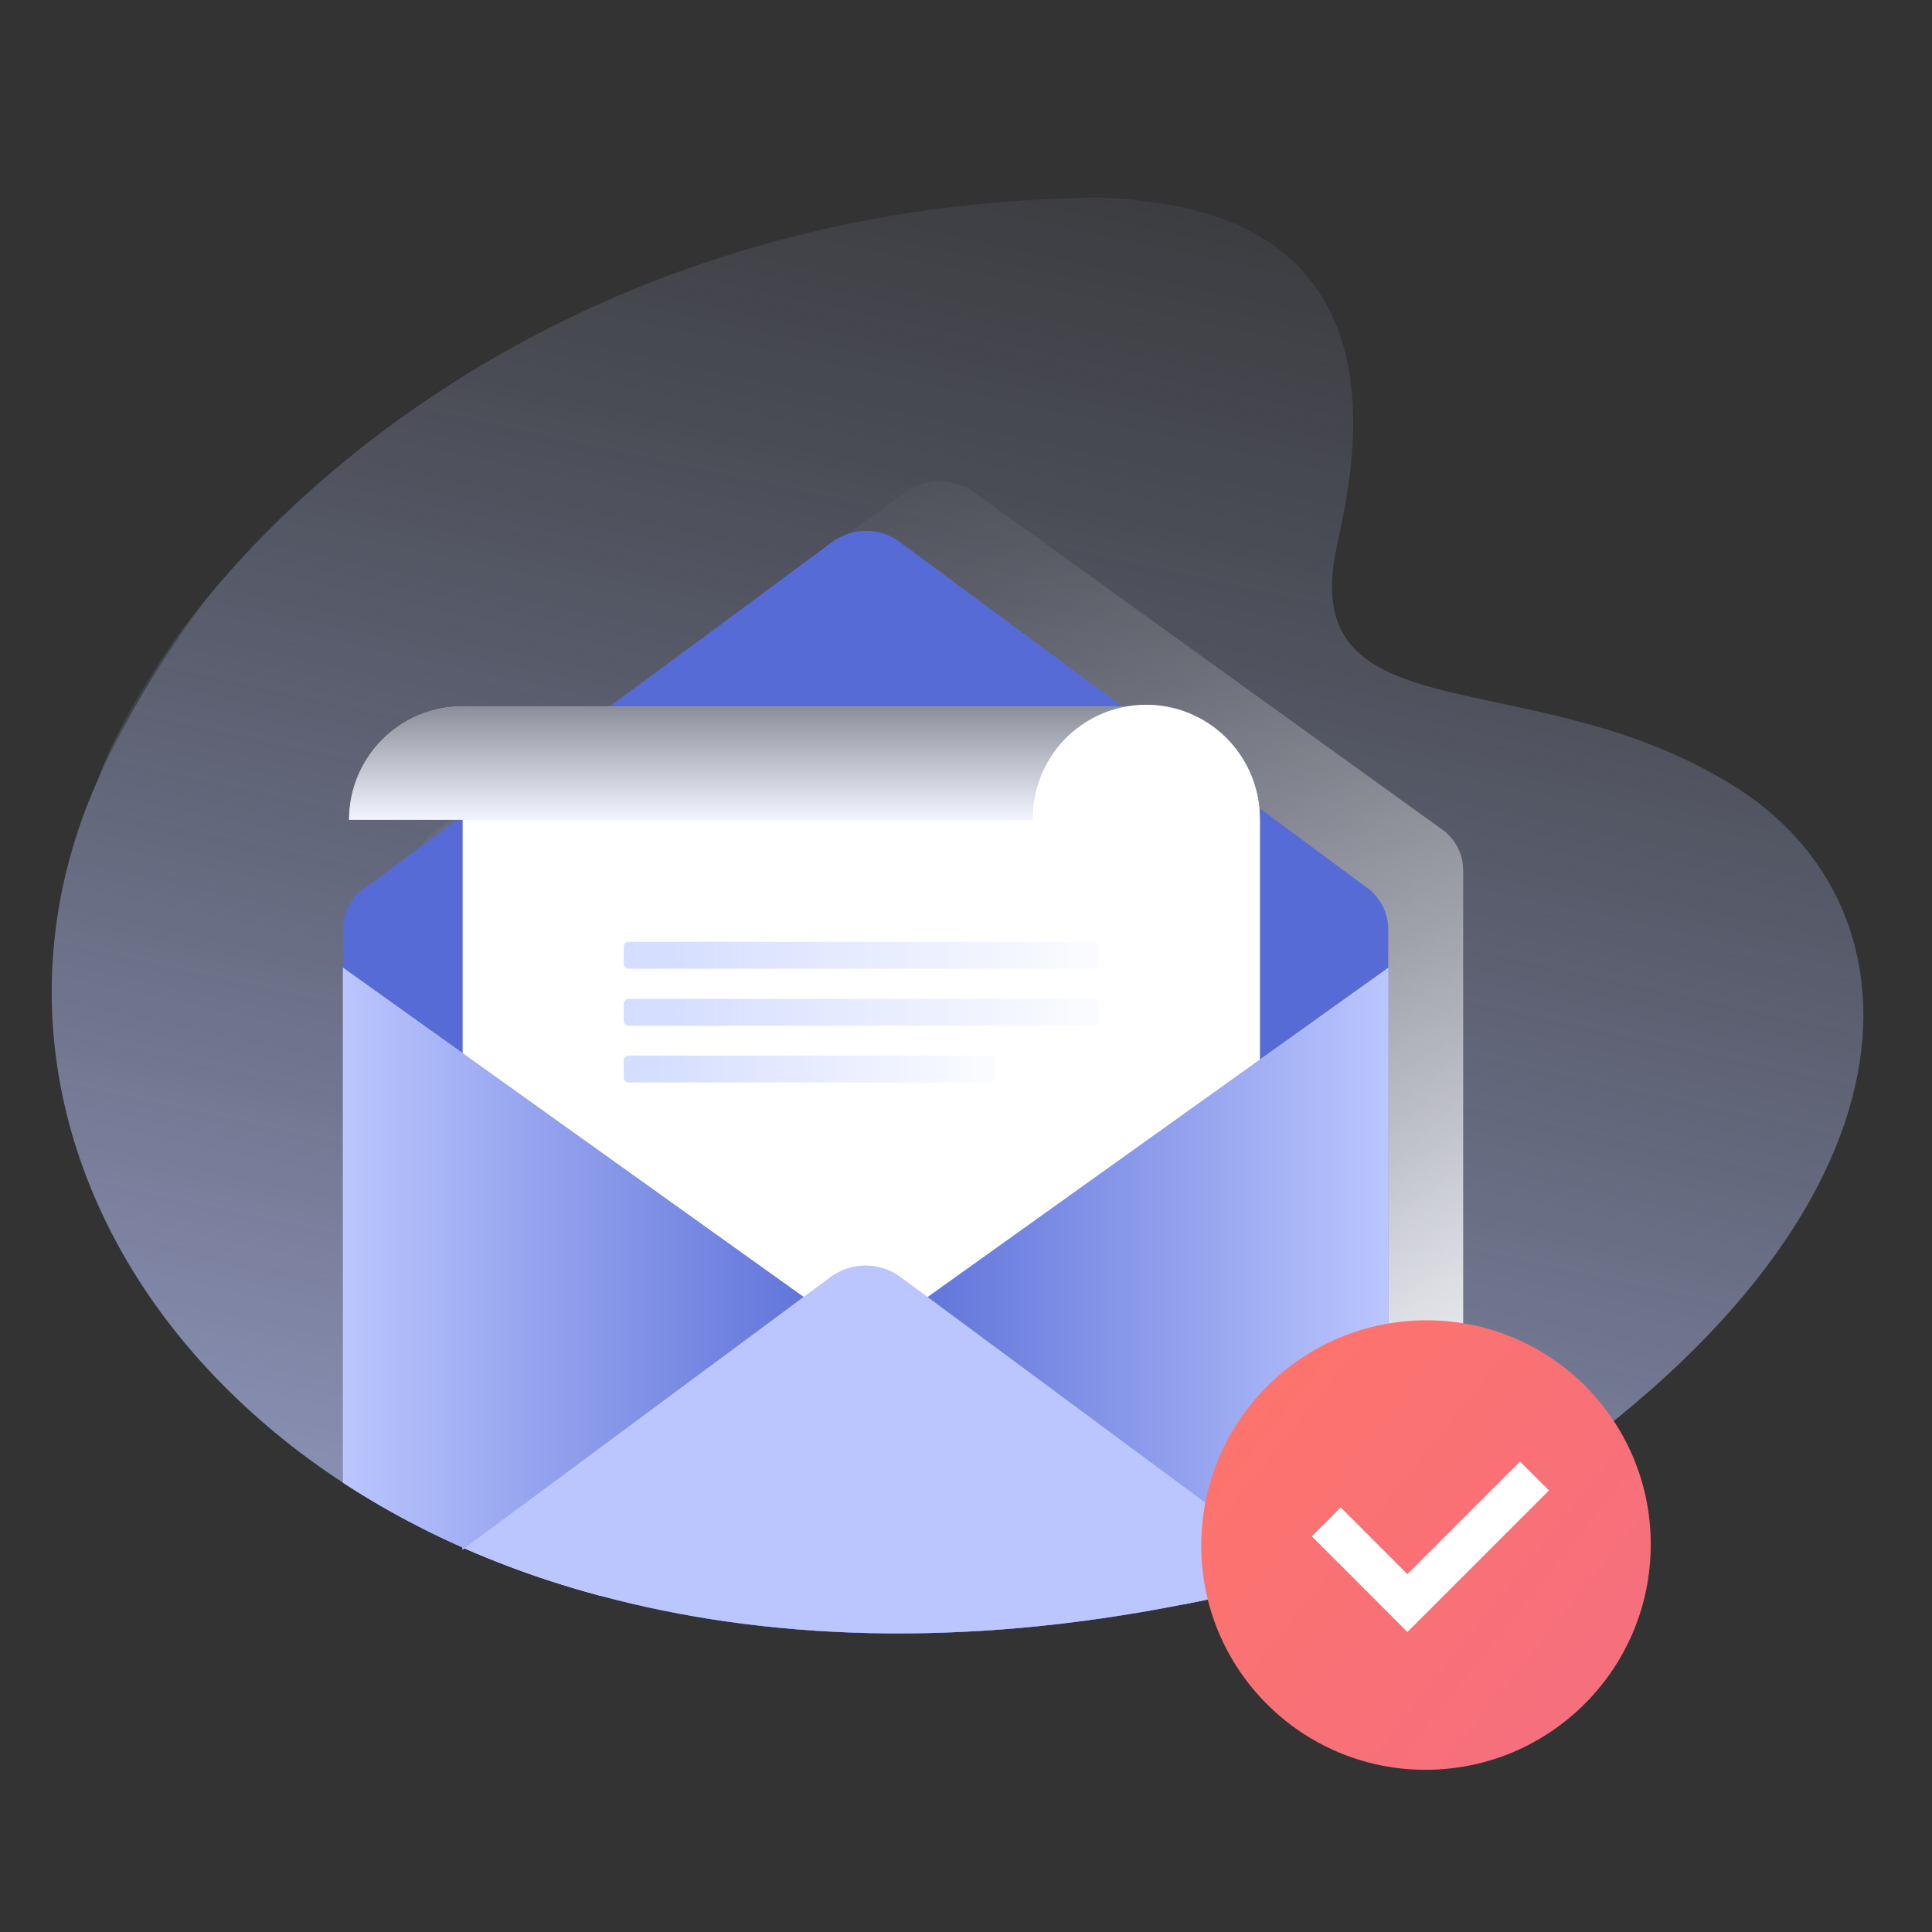 <?xml version="1.0" encoding="UTF-8"?>
<svg xmlns="http://www.w3.org/2000/svg" xmlns:xlink="http://www.w3.org/1999/xlink" id="Calque_1" data-name="Calque 1" viewBox="0 0 500 500">
  <rect x="0" y="0" width="500" height="500" fill="#333333" stroke="none"/>
  <defs>
    <style>
      .cls-1 {
        fill: #fff;
      }

      .cls-2 {
        fill: #bbc6fe;
      }

      .cls-3 {
        fill: #d5deff;
      }

      .cls-4 {
        fill: #566bd6;
      }

      .cls-5 {
        fill: url(#Dégradé_sans_nom_5-4);
      }

      .cls-5, .cls-6, .cls-7, .cls-8, .cls-9 {
        isolation: isolate;
      }

      .cls-5, .cls-6, .cls-7, .cls-9 {
        opacity: .5;
      }

      .cls-6 {
        fill: url(#Dégradé_sans_nom_5-3);
      }

      .cls-7 {
        fill: url(#Dégradé_sans_nom_5-2);
      }

      .cls-10 {
        fill: url(#Dégradé_sans_nom_13);
      }

      .cls-11 {
        fill: url(#Dégradé_sans_nom_12);
      }

      .cls-8 {
        fill: url(#Dégradé_sans_nom);
        opacity: .7;
      }

      .cls-12 {
        fill: url(#Dégradé_sans_nom_6);
      }

      .cls-13 {
        fill: url(#Dégradé_sans_nom_9);
      }

      .cls-14 {
        fill: url(#Dégradé_sans_nom_12-2);
      }

      .cls-9 {
        fill: url(#Dégradé_sans_nom_5);
      }

      .cls-15 {
        fill: url(#Dégradé_sans_nom_9-2);
      }

      .cls-16 {
        fill: url(#Dégradé_sans_nom_9-3);
      }

      .cls-17 {
        fill: url(#Dégradé_sans_nom_5-5);
      }
    </style>
    <linearGradient id="Dégradé_sans_nom_5" data-name="Dégradé sans nom 5" x1="38.19" y1="328.18" x2="42.88" y2="325.36" gradientTransform="translate(0 502) scale(1 -1)" gradientUnits="userSpaceOnUse">
      <stop offset="0" stop-color="#bbc6fe" stop-opacity="0"></stop>
      <stop offset=".09" stop-color="#bbc6fe" stop-opacity=".05"></stop>
      <stop offset=".24" stop-color="#bbc6fe" stop-opacity=".17"></stop>
      <stop offset=".45" stop-color="#bbc6fe" stop-opacity=".37"></stop>
      <stop offset=".7" stop-color="#bbc6fe" stop-opacity=".64"></stop>
      <stop offset=".99" stop-color="#bbc6fe" stop-opacity=".98"></stop>
      <stop offset="1" stop-color="#bbc6fe"></stop>
    </linearGradient>
    <linearGradient id="Dégradé_sans_nom_5-2" data-name="Dégradé sans nom 5" x1="119.49" y1="101.45" x2="120.21" y2="101.02" xlink:href="#Dégradé_sans_nom_5"></linearGradient>
    <linearGradient id="Dégradé_sans_nom_5-3" data-name="Dégradé sans nom 5" x1="272.59" y1="457.69" x2="296.37" y2="443.36" xlink:href="#Dégradé_sans_nom_5"></linearGradient>
    <linearGradient id="Dégradé_sans_nom_5-4" data-name="Dégradé sans nom 5" x1="377.9" y1="107.7" x2="379.42" y2="106.79" xlink:href="#Dégradé_sans_nom_5"></linearGradient>
    <linearGradient id="Dégradé_sans_nom_5-5" data-name="Dégradé sans nom 5" x1="307.98" y1="522.61" x2="171.58" y2="-106.66" xlink:href="#Dégradé_sans_nom_5"></linearGradient>
    <linearGradient id="Dégradé_sans_nom_6" data-name="Dégradé sans nom 6" x1="129.86" y1="366.26" x2="319.95" y2="77.71" gradientTransform="translate(0 502) scale(1 -1)" gradientUnits="userSpaceOnUse">
      <stop offset="0" stop-color="#fff" stop-opacity="0"></stop>
      <stop offset=".12" stop-color="#fff" stop-opacity=".02"></stop>
      <stop offset=".24" stop-color="#fff" stop-opacity=".07"></stop>
      <stop offset=".37" stop-color="#fff" stop-opacity=".15"></stop>
      <stop offset=".5" stop-color="#fff" stop-opacity=".27"></stop>
      <stop offset=".64" stop-color="#fff" stop-opacity=".42"></stop>
      <stop offset=".77" stop-color="#fff" stop-opacity=".6"></stop>
      <stop offset=".9" stop-color="#fff" stop-opacity=".82"></stop>
      <stop offset="1" stop-color="#fff" stop-opacity=".99"></stop>
    </linearGradient>
    <linearGradient id="Dégradé_sans_nom_9" data-name="Dégradé sans nom 9" x1="172.13" y1="254.76" x2="295.16" y2="254.76" gradientTransform="translate(0 502) scale(1 -1)" gradientUnits="userSpaceOnUse">
      <stop offset="0" stop-color="#d5deff"></stop>
      <stop offset="1" stop-color="#d5deff" stop-opacity="0"></stop>
    </linearGradient>
    <linearGradient id="Dégradé_sans_nom_9-2" data-name="Dégradé sans nom 9" y1="240.03" y2="240.03" xlink:href="#Dégradé_sans_nom_9"></linearGradient>
    <linearGradient id="Dégradé_sans_nom_9-3" data-name="Dégradé sans nom 9" x1="169.78" y1="225.34" x2="265.82" y2="225.34" xlink:href="#Dégradé_sans_nom_9"></linearGradient>
    <linearGradient id="Dégradé_sans_nom" data-name="Dégradé sans nom" x1="193.49" y1="289.84" x2="193.49" y2="341.14" gradientTransform="translate(0 502) scale(1 -1)" gradientUnits="userSpaceOnUse">
      <stop offset="0" stop-color="#fff"></stop>
      <stop offset="1" stop-color="#000"></stop>
    </linearGradient>
    <linearGradient id="Dégradé_sans_nom_12" data-name="Dégradé sans nom 12" x1="359.28" y1="169.16" x2="224.06" y2="169.16" gradientTransform="translate(0 502) scale(1 -1)" gradientUnits="userSpaceOnUse">
      <stop offset="0" stop-color="#bbc6fe"></stop>
      <stop offset=".33" stop-color="#99a7f0"></stop>
      <stop offset="1" stop-color="#566bd6"></stop>
    </linearGradient>
    <linearGradient id="Dégradé_sans_nom_12-2" data-name="Dégradé sans nom 12" x1="88.76" y1="171.33" x2="224.02" y2="171.33" xlink:href="#Dégradé_sans_nom_12"></linearGradient>
    <linearGradient id="Dégradé_sans_nom_13" data-name="Dégradé sans nom 13" x1="321.35" y1="140.3" x2="417.45" y2="63.44" gradientTransform="translate(0 502) scale(1 -1)" gradientUnits="userSpaceOnUse">
      <stop offset="0" stop-color="#fd736d"></stop>
      <stop offset="1" stop-color="#f56f7e"></stop>
    </linearGradient>
  </defs>
  <g id="Layer_2" data-name="Layer 2">
    <g id="Email_sent" data-name="Email sent">
      <path class="cls-9" d="m25.33,201.79c5.76-15.6,16.65-33.72,32.39-51.92-13.03,15.81-23.92,33.27-32.39,51.92Z"></path>
      <path class="cls-7" d="m119.75,400.47l.46.2-.46.34v-.54Z"></path>
      <path class="cls-6" d="m294.02,51.83c-5.73-.41-11.95-.58-18.7-.48,6.24-.24,12.49-.08,18.7.48Z"></path>
      <path class="cls-5" d="m379.58,394.27c-.58.35-1.14.7-1.72,1.04.06-.15.11-.31.17-.47l1.55-.57Z"></path>
      <path class="cls-17" d="m379.58,394.27l-1.55.57c-6.31,2.31-12.56,4.47-18.75,6.48-1.98.66-4.01,1.32-6,1.9-5.29,1.65-10.55,3.19-15.77,4.63-3.83,1.05-7.64,2.04-11.42,2.97-3.01.74-6.01,1.45-8.98,2.12-3.7.84-7.37,1.61-11,2.3h0c-57.36,11.34-108.3,9.19-150.96-2.32-2.39-.64-4.75-1.31-7.09-2.02-7.55-2.26-14.82-4.82-21.82-7.67-2.04-.82-4.05-1.67-6.03-2.55l-.46-.2c-3.94-1.74-7.78-3.57-11.52-5.49-6.68-3.41-13.17-7.17-19.45-11.28-12.05-7.82-23.16-17-33.11-27.36C14.4,313.23,1.39,255.28,25.33,201.79c8.47-18.65,19.36-36.11,32.39-51.92,41.08-47.37,115.2-95.01,217.6-98.51,6.76-.09,12.98.07,18.7.48h.09c73.27,6.98,54.96,74.04,51.65,90.57,0,.13-.05.24-.07.36-.07.32-.13.66-.18.97l-.14.83c-7.59,46.08,53.21,26.35,104.69,59.7,51.8,33.54,49.62,116.82-70.48,190.02Z"></path>
      <path class="cls-12" d="m378.67,225.24v165.53c0,1.38-.23,2.76-.66,4.07-6.31,2.31-12.56,4.47-18.75,6.48-1.98.66-4.01,1.32-6,1.9H126.24c-2.04-.82-4.05-1.67-6.03-2.55l-.46.34v-.54c-3.94-1.74-7.78-3.57-11.52-5.49-.46-1.36-.7-2.78-.69-4.22v-165.53c0-2.2.54-4.37,1.59-6.3h0c1.12-2.06,2.81-3.76,4.88-4.87l2.64-1.89,3.1-2.26,37.62-27.11,19.06-13.73h.03l42.86-30.88h0l14.9-10.74c5.34-3.91,12.6-3.91,17.94,0l122.3,88.11h-.13c2.77,2.45,4.34,5.97,4.32,9.67Z"></path>
      <path class="cls-4" d="m359.28,240.69v160.65c-1.98.66-4.01,1.32-6,1.9-5.29,1.65-10.55,3.19-15.77,4.63-3.83,1.05-7.64,2.04-11.42,2.97-3.01.74-6.01,1.45-8.98,2.12-3.7.83-7.37,1.59-11,2.28h0c-57.36,11.34-108.3,9.19-150.96-2.32-2.39-.64-4.75-1.31-7.09-2.02-7.55-2.26-14.82-4.82-21.82-7.67-2.04-.82-4.05-1.67-6.03-2.55l-.46.34v-.54c-3.94-1.74-7.78-3.57-11.52-5.49-6.68-3.41-13.17-7.17-19.45-11.28v-143.02c-.08-4.71,2.39-9.1,6.47-11.47l13.88-10.28h0l9.14-6.76,1.48-1.1,38.17-28.27,18.51-13.73h.03l38.72-28.68c1.26-.94,2.65-1.68,4.14-2.2h0c4.66-1.61,9.82-.79,13.74,2.2l57.34,42.41.71.53,34.77,25.75.07.05,29.17,21.61h-.13c2.77,2.56,4.33,6.17,4.29,9.94Z"></path>
      <path class="cls-1" d="m326.08,212.16v198.64c-3.01.74-6.01,1.45-8.98,2.12h-161.97c-2.38-.64-4.75-1.31-7.09-2.02-7.55-2.26-14.82-4.82-21.82-7.67-2.04-.82-4.05-1.67-6.03-2.55l-.46.34v-218.2h177.8c1.2.03,2.4.14,3.59.32.32.05.66.11.97.17h.15c.35.07.69.14,1.04.22.48.1.95.22,1.41.36.47.13.93.26,1.38.43s.93.33,1.38.51l.63.26c9.9,4.13,16.75,13.35,17.85,24.02.09,1.04.15,2.05.15,3.07Z"></path>
      <path class="cls-13" d="m283.11,250.71h-120.38c-.73,0-1.32-.59-1.32-1.32v-4.31c0-.73.59-1.32,1.32-1.32h120.38c.73,0,1.32.59,1.32,1.32v4.31c0,.73-.59,1.32-1.32,1.32Z"></path>
      <path class="cls-15" d="m283.11,265.45h-120.38c-.73,0-1.32-.59-1.32-1.32v-4.32c0-.73.59-1.32,1.32-1.32h120.38c.73,0,1.32.59,1.32,1.32v4.32c0,.73-.59,1.32-1.32,1.32Z"></path>
      <path class="cls-16" d="m256.12,280.14h-93.39c-.73,0-1.32-.59-1.32-1.32v-4.31c0-.73.59-1.32,1.32-1.32h93.39c.73,0,1.32.59,1.32,1.32v4.31c0,.73-.59,1.32-1.32,1.32Z"></path>
      <path class="cls-3" d="m296.66,182.81c-16.2,0-29.34,13.14-29.34,29.34h0s-176.98.01-176.98.01c0-16.21,13.13-29.35,29.34-29.35h176.98Z"></path>
      <path class="cls-8" d="m296.66,182.81c-16.2,0-29.34,13.14-29.34,29.34h0s-176.98.01-176.98.01c0-16.21,13.13-29.35,29.34-29.35h176.98Z"></path>
      <path class="cls-2" d="m359.28,250.45v150.87c-1.98.66-4.01,1.32-6,1.9-5.29,1.65-10.55,3.19-15.77,4.63-3.83,1.05-7.64,2.04-11.42,2.97-3.01.74-6.01,1.45-8.98,2.12-3.7.84-7.37,1.61-11,2.3h0l-3.25-2.32-13.57-9.69-59.72-42.7c-7.33-5.25-7.33-12.09,0-17.34l10.51-7.52.48-.34,85.53-61.13,33.19-23.73Z"></path>
      <path class="cls-11" d="m359.28,250.45v150.87c-1.98.66-4.01,1.32-6,1.9-5.29,1.65-10.55,3.19-15.77,4.63-3.83,1.05-7.64,2.04-11.42,2.97-3.01.74-6.01,1.45-8.98,2.12-3.7.84-7.37,1.61-11,2.3h0l-3.25-2.32-13.57-9.69-59.72-42.7c-7.33-5.25-7.33-12.09,0-17.34l10.51-7.52.48-.34,85.53-61.13,33.19-23.73Z"></path>
      <path class="cls-2" d="m218.52,360.52l-59.75,42.7-10.73,7.67c-7.55-2.26-14.82-4.82-21.82-7.67-2.04-.82-4.05-1.67-6.03-2.55l-.46.34v-.54c-3.94-1.74-7.78-3.57-11.52-5.49-6.68-3.41-13.17-7.17-19.45-11.28v-133.26l18.76,13.41,12.23,8.73,87.75,62.73.48.34,10.54,7.52c7.34,5.26,7.34,12.09,0,17.34Z"></path>
      <path class="cls-14" d="m218.52,360.52l-59.75,42.7-10.73,7.67c-7.55-2.26-14.82-4.82-21.82-7.67-2.04-.82-4.05-1.67-6.03-2.55l-.46.34v-.54c-3.94-1.74-7.78-3.57-11.52-5.49-6.68-3.41-13.17-7.17-19.45-11.28v-133.26l18.76,13.41,12.23,8.73,87.75,62.73.48.34,10.54,7.52c7.34,5.26,7.34,12.09,0,17.34Z"></path>
      <path class="cls-2" d="m331.28,403.22l6.22,4.63c-3.83,1.05-7.64,2.04-11.42,2.97-3.01.74-6.01,1.45-8.98,2.12-3.7.84-7.37,1.61-11,2.3h0c-57.36,11.34-108.3,9.19-150.96-2.32-2.39-.64-4.75-1.31-7.09-2.02-7.55-2.26-14.82-4.82-21.82-7.67-2.04-.82-4.05-1.67-6.03-2.55l87.27-64.66.48-.35,6.8-5.04c5.47-4.15,13.04-4.15,18.51,0l6.8,5.04.48.35,85.55,63.36,5.2,3.85Z"></path>
      <path class="cls-1" d="m326,212.17h-58.69c-.24-16.21,12.7-29.54,28.9-29.78,16.21-.24,29.54,12.7,29.78,28.9,0,.29,0,.59,0,.88h0Z"></path>
      <path class="cls-10" d="m368.89,458.02h0c-32.04-.01-58.01-25.99-58.01-58.03h0c0-32.2,26.1-58.3,58.3-58.3h0c32.02-.03,58.01,25.91,58.03,57.94,0,.03,0,.06,0,.09h0c0,32.2-26.1,58.3-58.3,58.3h-.02Z"></path>
      <polygon class="cls-1" points="364.24 422.35 339.5 397.6 346.97 390.12 364.24 407.39 393.38 378.25 400.87 385.73 364.24 422.35"></polygon>
    </g>
  </g>
</svg>
